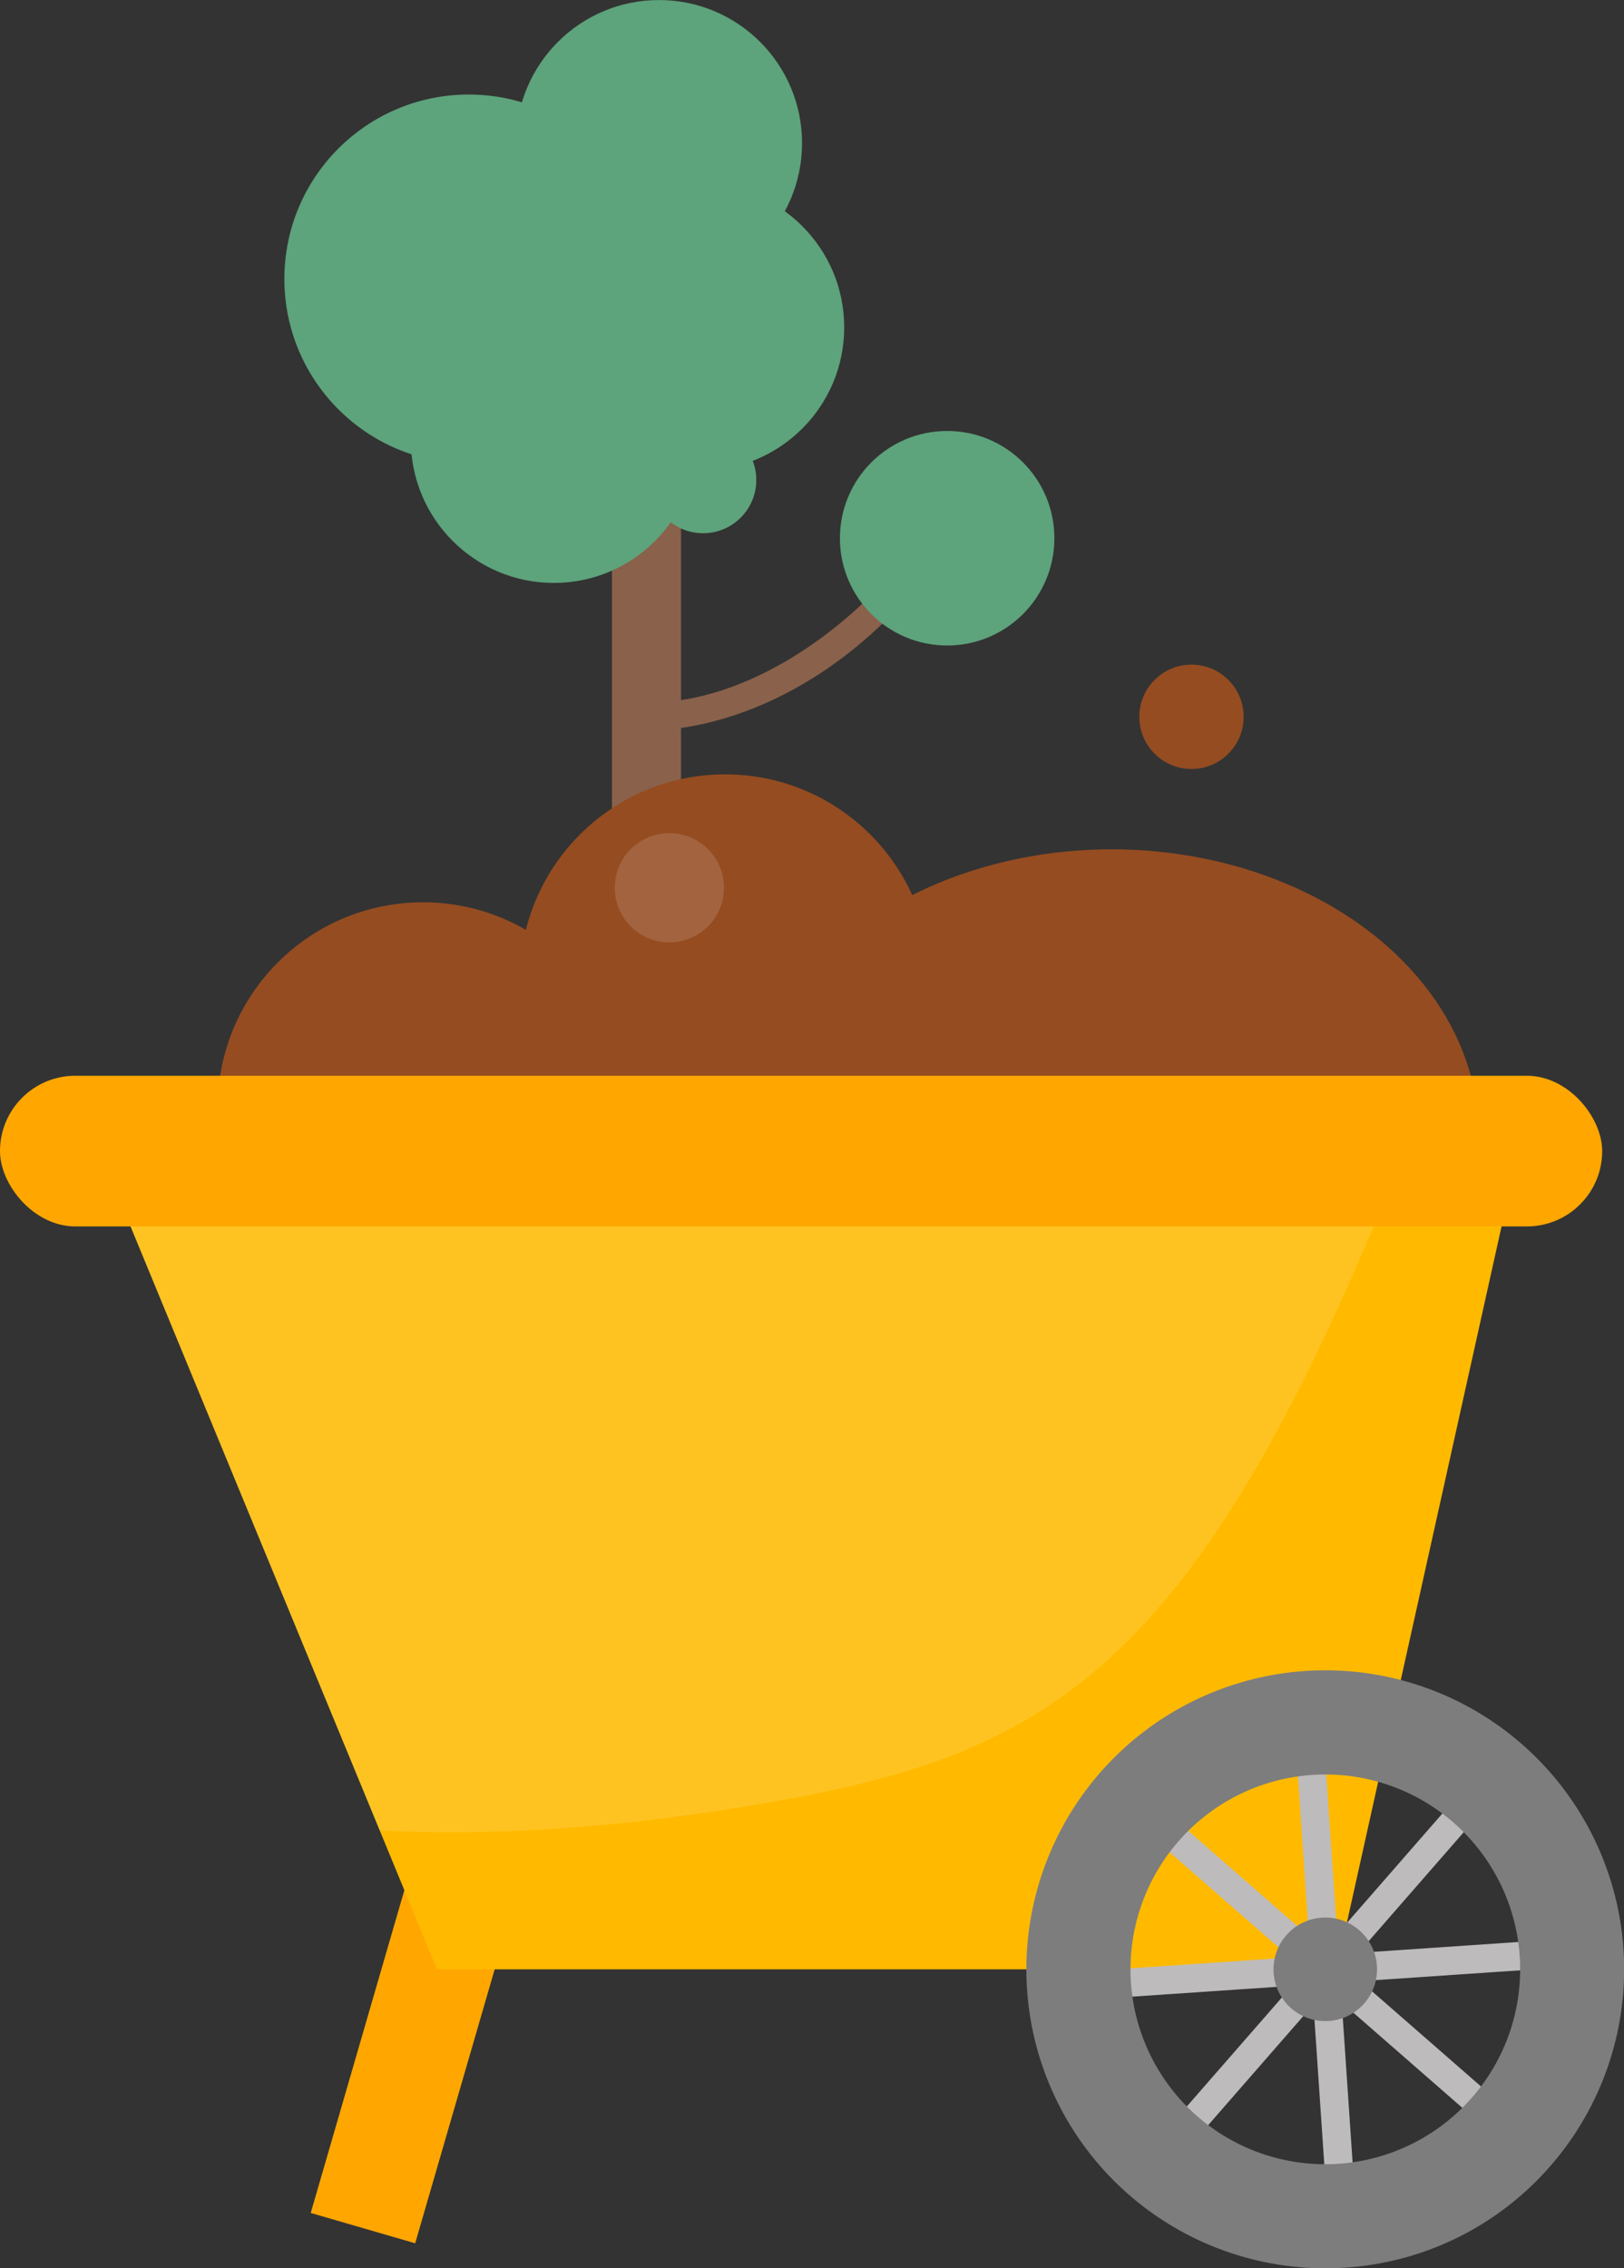   <svg xmlns="http://www.w3.org/2000/svg" viewBox="0 0 432.511 603.867">
   <rect x="0" y="0" width="432.511" height="603.867" fill="#333333" stroke="none"/>
   <g data-name="图层 2">
    <g data-name="图层 1">
     <rect x="162.976" y="66.503" width="18.398" height="192.011" style="fill:#8a614b">
     </rect>
     <circle cx="124.828" cy="74.258" r="49.093" style="fill:#5da37b">
     </circle>
     <circle cx="186.74" cy="87.146" r="38.094" style="fill:#5da37b">
     </circle>
     <circle cx="175.512" cy="38.105" r="38.094" style="fill:#5da37b">
     </circle>
     <circle cx="147.504" cy="117.096" r="38.094" style="fill:#5da37b">
     </circle>
     <circle cx="187.251" cy="127.788" r="14.17" style="fill:#5da37b">
     </circle>
     <path d="M172.175,194.535v-7.416c27.066,0,52.677-19.161,67.62-37.095l5.7,4.748C214.746,191.667,181.6,194.535,172.175,194.535Z" style="fill:#8a614b">
     </path>
     <circle cx="252.251" cy="143.29" r="28.559" style="fill:#5da37b">
     </circle>
     <circle cx="112.656" cy="294.889" r="54.682" style="fill:#954c21">
     </circle>
     <circle cx="193.115" cy="260.83" r="54.682" style="fill:#954c21">
     </circle>
     <g style="opacity:0.13">
      <circle cx="178.266" cy="236.337" r="14.548" style="fill:#fff">
      </circle>
     </g>
     <ellipse cx="296.037" cy="302.179" rx="97.813" ry="76.076" style="fill:#954c21">
     </ellipse>
     <circle cx="317.321" cy="190.827" r="13.893" style="fill:#954c21">
     </circle>
     <rect x="98.171" y="480.676" width="28.97" height="114.765" transform="translate(154.435 -10.077) rotate(16.184)" style="fill:#ffa700">
     </rect>
     <polygon points="29.48 313.684 116.389 524.272 355.947 524.272 402.745 313.684 29.48 313.684" style="fill:#ffba00">
     </polygon>
     <rect x="287.216" y="520.494" width="131.478" height="7.557" transform="translate(-274.125 445.47) rotate(-48.888)" style="fill:#bebbbc">
     </rect>
     <rect x="349.176" y="458.533" width="7.556" height="131.479" transform="translate(-34.703 25.113) rotate(-3.884)" style="fill:#bebbbc">
     </rect>
     <rect x="349.176" y="458.534" width="7.557" height="131.478" transform="translate(-274.12 445.427) rotate(-48.884)" style="fill:#bebbbc">
     </rect>
     <rect x="287.216" y="520.494" width="131.478" height="7.556" transform="translate(-34.693 25.106) rotate(-3.883)" style="fill:#bebbbc">
     </rect>
     <path d="M352.839,603.867a79.6,79.6,0,1,1,60.08-27.259h0a79.065,79.065,0,0,1-54.571,27.07Q355.584,603.867,352.839,603.867Zm.15-131.459a51.877,51.877,0,1,0,39.057,85.983h0a51.859,51.859,0,0,0-39.057-85.983ZM402.483,567.5h0Z" style="fill:#7d7d7d">
     </path>
     <circle cx="352.955" cy="524.272" r="13.786" style="fill:#7d7d7d">
     </circle>
     <g style="opacity:0.13">
      <path d="M101.123,487.281c28,1.465,60.075-.268,96.605-6.238,78.154-12.771,118.34-31.309,173.4-167.359H29.48Z" style="fill:#fff">
      </path>
     </g>
     <rect y="286.386" width="426.701" height="40.112" rx="20.056" style="fill:#ffa700">
     </rect>
    </g>
   </g>
  </svg>

